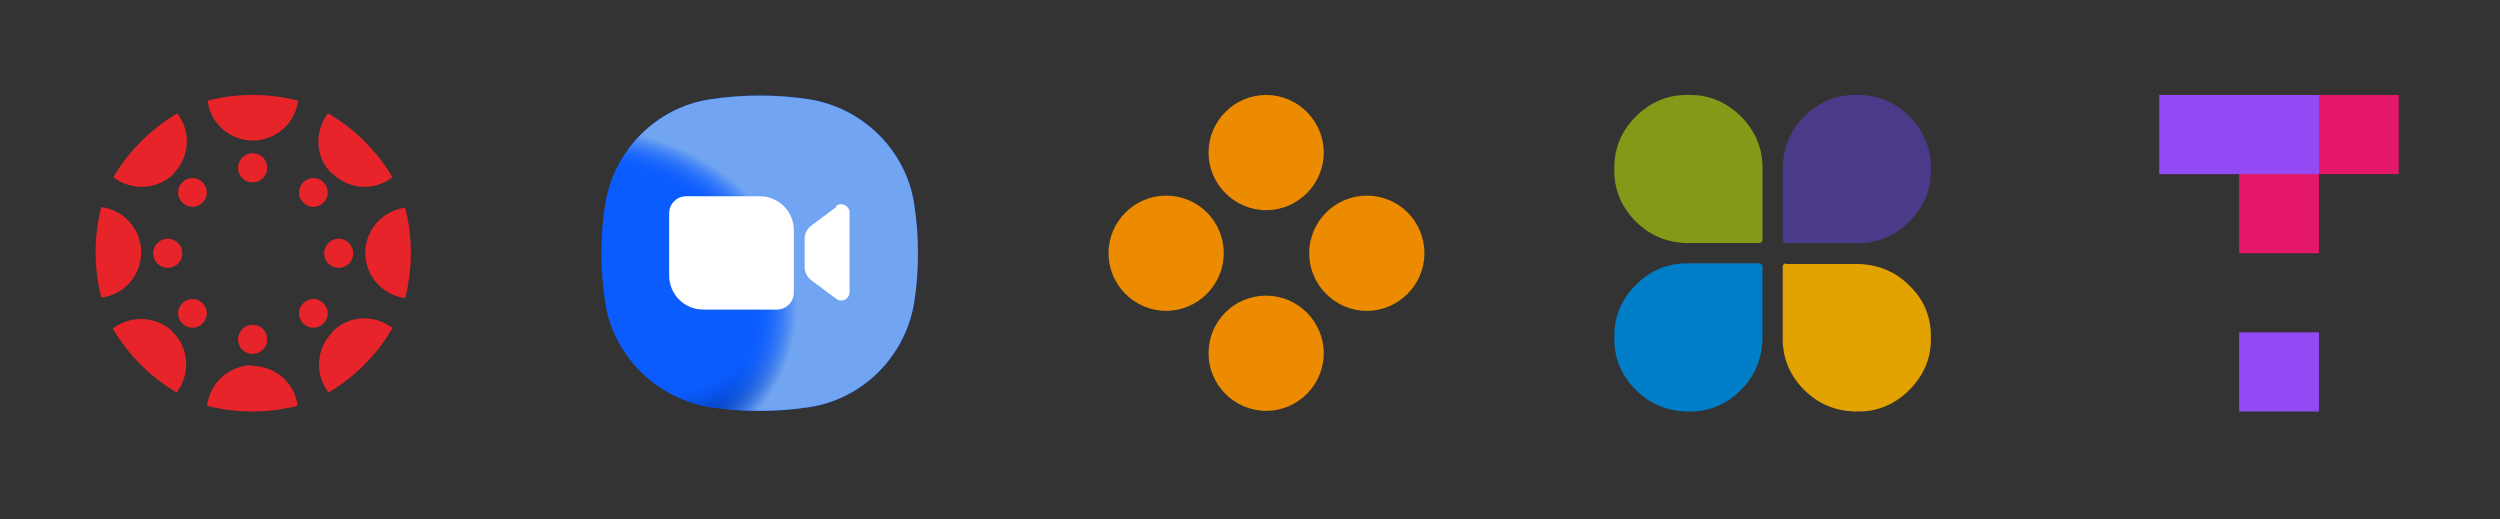 <?xml version="1.0" encoding="UTF-8"?>
<svg id="a" xmlns="http://www.w3.org/2000/svg" xmlns:xlink="http://www.w3.org/1999/xlink" version="1.1" viewBox="0 0 394.9 82">
  <rect x="0" y="0" width="394.9" height="82" fill="#333333" stroke="none"/>
  <!-- Generator: Adobe Illustrator 29.4.0, SVG Export Plug-In . SVG Version: 2.1.0 Build 152)  -->
  <defs>
    <style>
      .st0 {
        fill: #e5176b;
      }

      .st1 {
        fill: #e72429;
      }

      .st2 {
        fill: url(#radial-gradient);
      }

      .st3 {
        fill: #e2a300;
      }

      .st4 {
        fill: #4b3a8a;
      }

      .st5 {
        fill: #934af4;
      }

      .st6 {
        fill: #007fc8;
      }

      .st7 {
        fill: #fff;
      }

      .st8 {
        fill: #ed8b00;
      }

      .st9 {
        fill: #859919;
      }

      .st10 {
        fill: url(#radial-gradient1);
      }

      .st11 {
        fill: #0b5cff;
      }
    </style>
    <radialGradient id="radial-gradient" cx="-965.6" cy="183.3" fx="-965.6" fy="183.3" r="1.8" gradientTransform="translate(18349.1 -2857) scale(18.9 15.8)" gradientUnits="userSpaceOnUse">
      <stop offset=".8" stop-color="#0b5cff" stop-opacity="0"/>
      <stop offset="1" stop-color="#003cb3"/>
    </radialGradient>
    <radialGradient id="radial-gradient1" cx="-965.5" cy="183.5" fx="-965.5" fy="183.5" r="1.8" gradientTransform="translate(18339.7 -2850.6) scale(18.9 15.8)" gradientUnits="userSpaceOnUse">
      <stop offset=".8" stop-color="#0b5cff" stop-opacity="0"/>
      <stop offset="1" stop-color="#71a5f1"/>
    </radialGradient>
  </defs>
  <path class="st1" d="M22.3,39.9c0-3.7-2.7-6.7-6.3-7.2-1.2,4.7-1.2,9.6,0,14.3,3.6-.4,6.3-3.5,6.3-7.2M26.5,37.7c-1.2,0-2.3,1-2.3,2.3s1,2.3,2.3,2.3,2.3-1,2.3-2.3h0c0-1.2-1-2.3-2.3-2.3M57.7,39.9c0,3.7,2.7,6.7,6.3,7.2,1.2-4.7,1.2-9.6,0-14.3-3.6.5-6.3,3.5-6.3,7.2M53.5,37.7c-1.2,0-2.3,1-2.3,2.3s1,2.3,2.3,2.3,2.3-1,2.3-2.3h0c0-1.2-1-2.3-2.3-2.3M39.9,57.7c-3.7,0-6.7,2.7-7.2,6.4,4.7,1.2,9.6,1.2,14.3,0-.4-3.6-3.5-6.3-7.2-6.3M39.9,51.3c-1.2,0-2.3,1-2.3,2.3s1,2.3,2.3,2.3,2.3-1,2.3-2.3-1-2.3-2.3-2.3h0M39.9,22.2c3.7,0,6.7-2.7,7.2-6.3-4.7-1.2-9.7-1.2-14.3,0,.4,3.6,3.5,6.3,7.2,6.3M39.9,24.2c-1.2,0-2.3,1-2.3,2.3s1,2.3,2.3,2.3,2.3-1,2.3-2.3-1-2.3-2.3-2.3h0M52.5,52.5c-2.6,2.6-2.8,6.7-.6,9.5,4.2-2.5,7.7-6,10.1-10.2-2.9-2.2-7-2-9.5.6M47.9,47.9c-.9.9-.9,2.3,0,3.2.9.9,2.3.9,3.2,0s.9-2.3,0-3.2c-.9-.9-2.3-.9-3.2,0h0M27.4,27.4c2.6-2.6,2.8-6.7.6-9.5-4.2,2.5-7.7,6-10.1,10.1,2.9,2.2,7,2,9.6-.6M28.8,28.8c-.9.9-.9,2.3,0,3.2s2.3.9,3.2,0c.9-.9.9-2.3,0-3.2h0c-.9-.9-2.3-.9-3.2,0M52.5,27.4c2.6,2.6,6.7,2.8,9.5.6-2.5-4.2-6-7.7-10.2-10.1-2.2,2.9-2,7,.6,9.5M51.1,32c.9-.9.9-2.3,0-3.2s-2.3-.9-3.2,0c-.9.9-.9,2.3,0,3.2h0c.9.9,2.3.9,3.2,0M27.4,52.5c-2.6-2.6-6.7-2.8-9.6-.6,2.5,4.2,6,7.7,10.1,10.1,2.2-2.9,2-7-.6-9.5M28.8,47.9c-.9.9-.9,2.3,0,3.2.9.9,2.3.9,3.2,0s.9-2.3,0-3.2c-.9-.9-2.3-.9-3.2,0h0"/>
  <path class="st11" d="M145,40c0,2.7-.2,5.3-.6,7.8-1.4,8.5-8.1,15.2-16.5,16.5-2.6.4-5.2.6-7.9.6s-5.3-.2-7.9-.6c-8.5-1.4-15.2-8.1-16.5-16.5-.4-2.6-.6-5.2-.6-7.8s.2-5.3.6-7.8c1.4-8.5,8.1-15.2,16.5-16.5,2.6-.4,5.2-.6,7.9-.6s5.3.2,7.9.6c8.5,1.4,15.2,8.1,16.5,16.5.4,2.6.6,5.2.6,7.9Z"/>
  <path class="st2" d="M145,40c0,2.7-.2,5.3-.6,7.8-1.4,8.5-8.1,15.2-16.5,16.5-2.6.4-5.2.6-7.9.6s-5.3-.2-7.9-.6c-8.5-1.4-15.2-8.1-16.5-16.5-.4-2.6-.6-5.2-.6-7.8s.2-5.3.6-7.8c1.4-8.5,8.1-15.2,16.5-16.5,2.6-.4,5.2-.6,7.9-.6s5.3.2,7.9.6c8.5,1.4,15.2,8.1,16.5,16.5.4,2.6.6,5.2.6,7.9Z"/>
  <path class="st10" d="M145,40c0,2.7-.2,5.3-.6,7.8-1.4,8.5-8.1,15.2-16.5,16.5-2.6.4-5.2.6-7.9.6s-5.3-.2-7.9-.6c-8.5-1.4-15.2-8.1-16.5-16.5-.4-2.6-.6-5.2-.6-7.8s.2-5.3.6-7.8c1.4-8.5,8.1-15.2,16.5-16.5,2.6-.4,5.2-.6,7.9-.6s5.3.2,7.9.6c8.5,1.4,15.2,8.1,16.5,16.5.4,2.6.6,5.2.6,7.9Z"/>
  <path class="st7" d="M125.4,46.2c0,1.5-1.2,2.7-2.7,2.7h-11.6c-3,0-5.4-2.4-5.4-5.4v-9.8c0-1.5,1.2-2.7,2.7-2.7h11.6c3,0,5.4,2.4,5.4,5.4v9.8ZM132.1,32.7l-3.9,2.9c-.7.5-1.1,1.3-1.1,2.1v4.5c0,.8.4,1.6,1.1,2.1l3.9,2.9c.9.7,2.1,0,2.1-1.1v-12.5c0-1.1-1.3-1.7-2.1-1.1Z"/>
  <path class="st6" d="M266.4,41.6c-3.1,0-5.8,1.2-8,3.4-2.2,2.2-3.4,4.9-3.4,8v.6c0,3.1,1.2,5.8,3.4,8,2.2,2.2,4.9,3.3,7.9,3.4.1,0,.2,0,.4,0s.2,0,.3,0c3.1,0,5.8-1.2,8-3.4,2.2-2.2,3.3-4.9,3.4-8v-11.5c0-.2-.2-.5-.5-.5h-11.5Z"/>
  <path class="st4" d="M293,15c-3.1,0-5.8,1.2-8,3.4-2.2,2.2-3.3,4.9-3.4,8v11.5c0,.3.2.5.5.5h11.5c3.1,0,5.8-1.2,8-3.4,2.2-2.2,3.4-4.9,3.4-7.9,0-.1,0-.2,0-.4s0-.2,0-.3c0-3.1-1.2-5.8-3.4-8-2.2-2.2-4.9-3.4-8-3.4h-.6Z"/>
  <path class="st9" d="M266.4,15c-3.1,0-5.8,1.2-8,3.4-2.2,2.2-3.4,4.9-3.4,8v.6c0,3.1,1.2,5.8,3.4,8,2.2,2.2,4.9,3.3,8,3.4h11.5c.2,0,.5-.2.5-.5v-11.5c0-3.1-1.2-5.8-3.4-8-2.2-2.2-4.9-3.4-8-3.4h-.6Z"/>
  <path class="st3" d="M282.1,41.6c-.2,0-.5.2-.5.5v11.5c0,3.1,1.2,5.8,3.4,8,2.2,2.2,4.9,3.3,7.9,3.4.1,0,.2,0,.4,0s.2,0,.3,0c3.1,0,5.8-1.2,8-3.4,2.2-2.2,3.4-4.9,3.4-7.9,0-.1,0-.2,0-.4s0-.2,0-.3c0-3.1-1.2-5.8-3.4-7.9-2.2-2.2-4.9-3.3-8-3.4h-11.5Z"/>
  <path class="st5" d="M353.7,65h12.6v-12.5h-12.6v12.5Z"/>
  <path class="st0" d="M378.9,15h-37.8v12.5h12.6v12.5h12.6v-12.5h12.6v-12.5h0Z"/>
  <path class="st5" d="M366.3,15v12.5h-25.2v-12.5h25.2Z"/>
  <path class="st8" d="M209.1,24.1c0,5-4.1,9.1-9.1,9.1s-9.1-4.1-9.1-9.1,4.1-9.1,9.1-9.1,9.1,4.1,9.1,9.1ZM200,46.7c-5.1,0-9.1,4.1-9.1,9.1s4.1,9.1,9.1,9.1,9.1-4.1,9.1-9.1-4.1-9.1-9.1-9.1h0ZM225,40c0-5.1-4.1-9.1-9.1-9.1s-9.1,4.1-9.1,9.1,4.1,9.1,9.1,9.1,9.1-4.1,9.1-9.1ZM193.3,40c0-5.1-4.1-9.1-9.1-9.1s-9.1,4.1-9.1,9.1,4.1,9.1,9.1,9.1,9.1-4.1,9.1-9.1Z"/>
</svg>